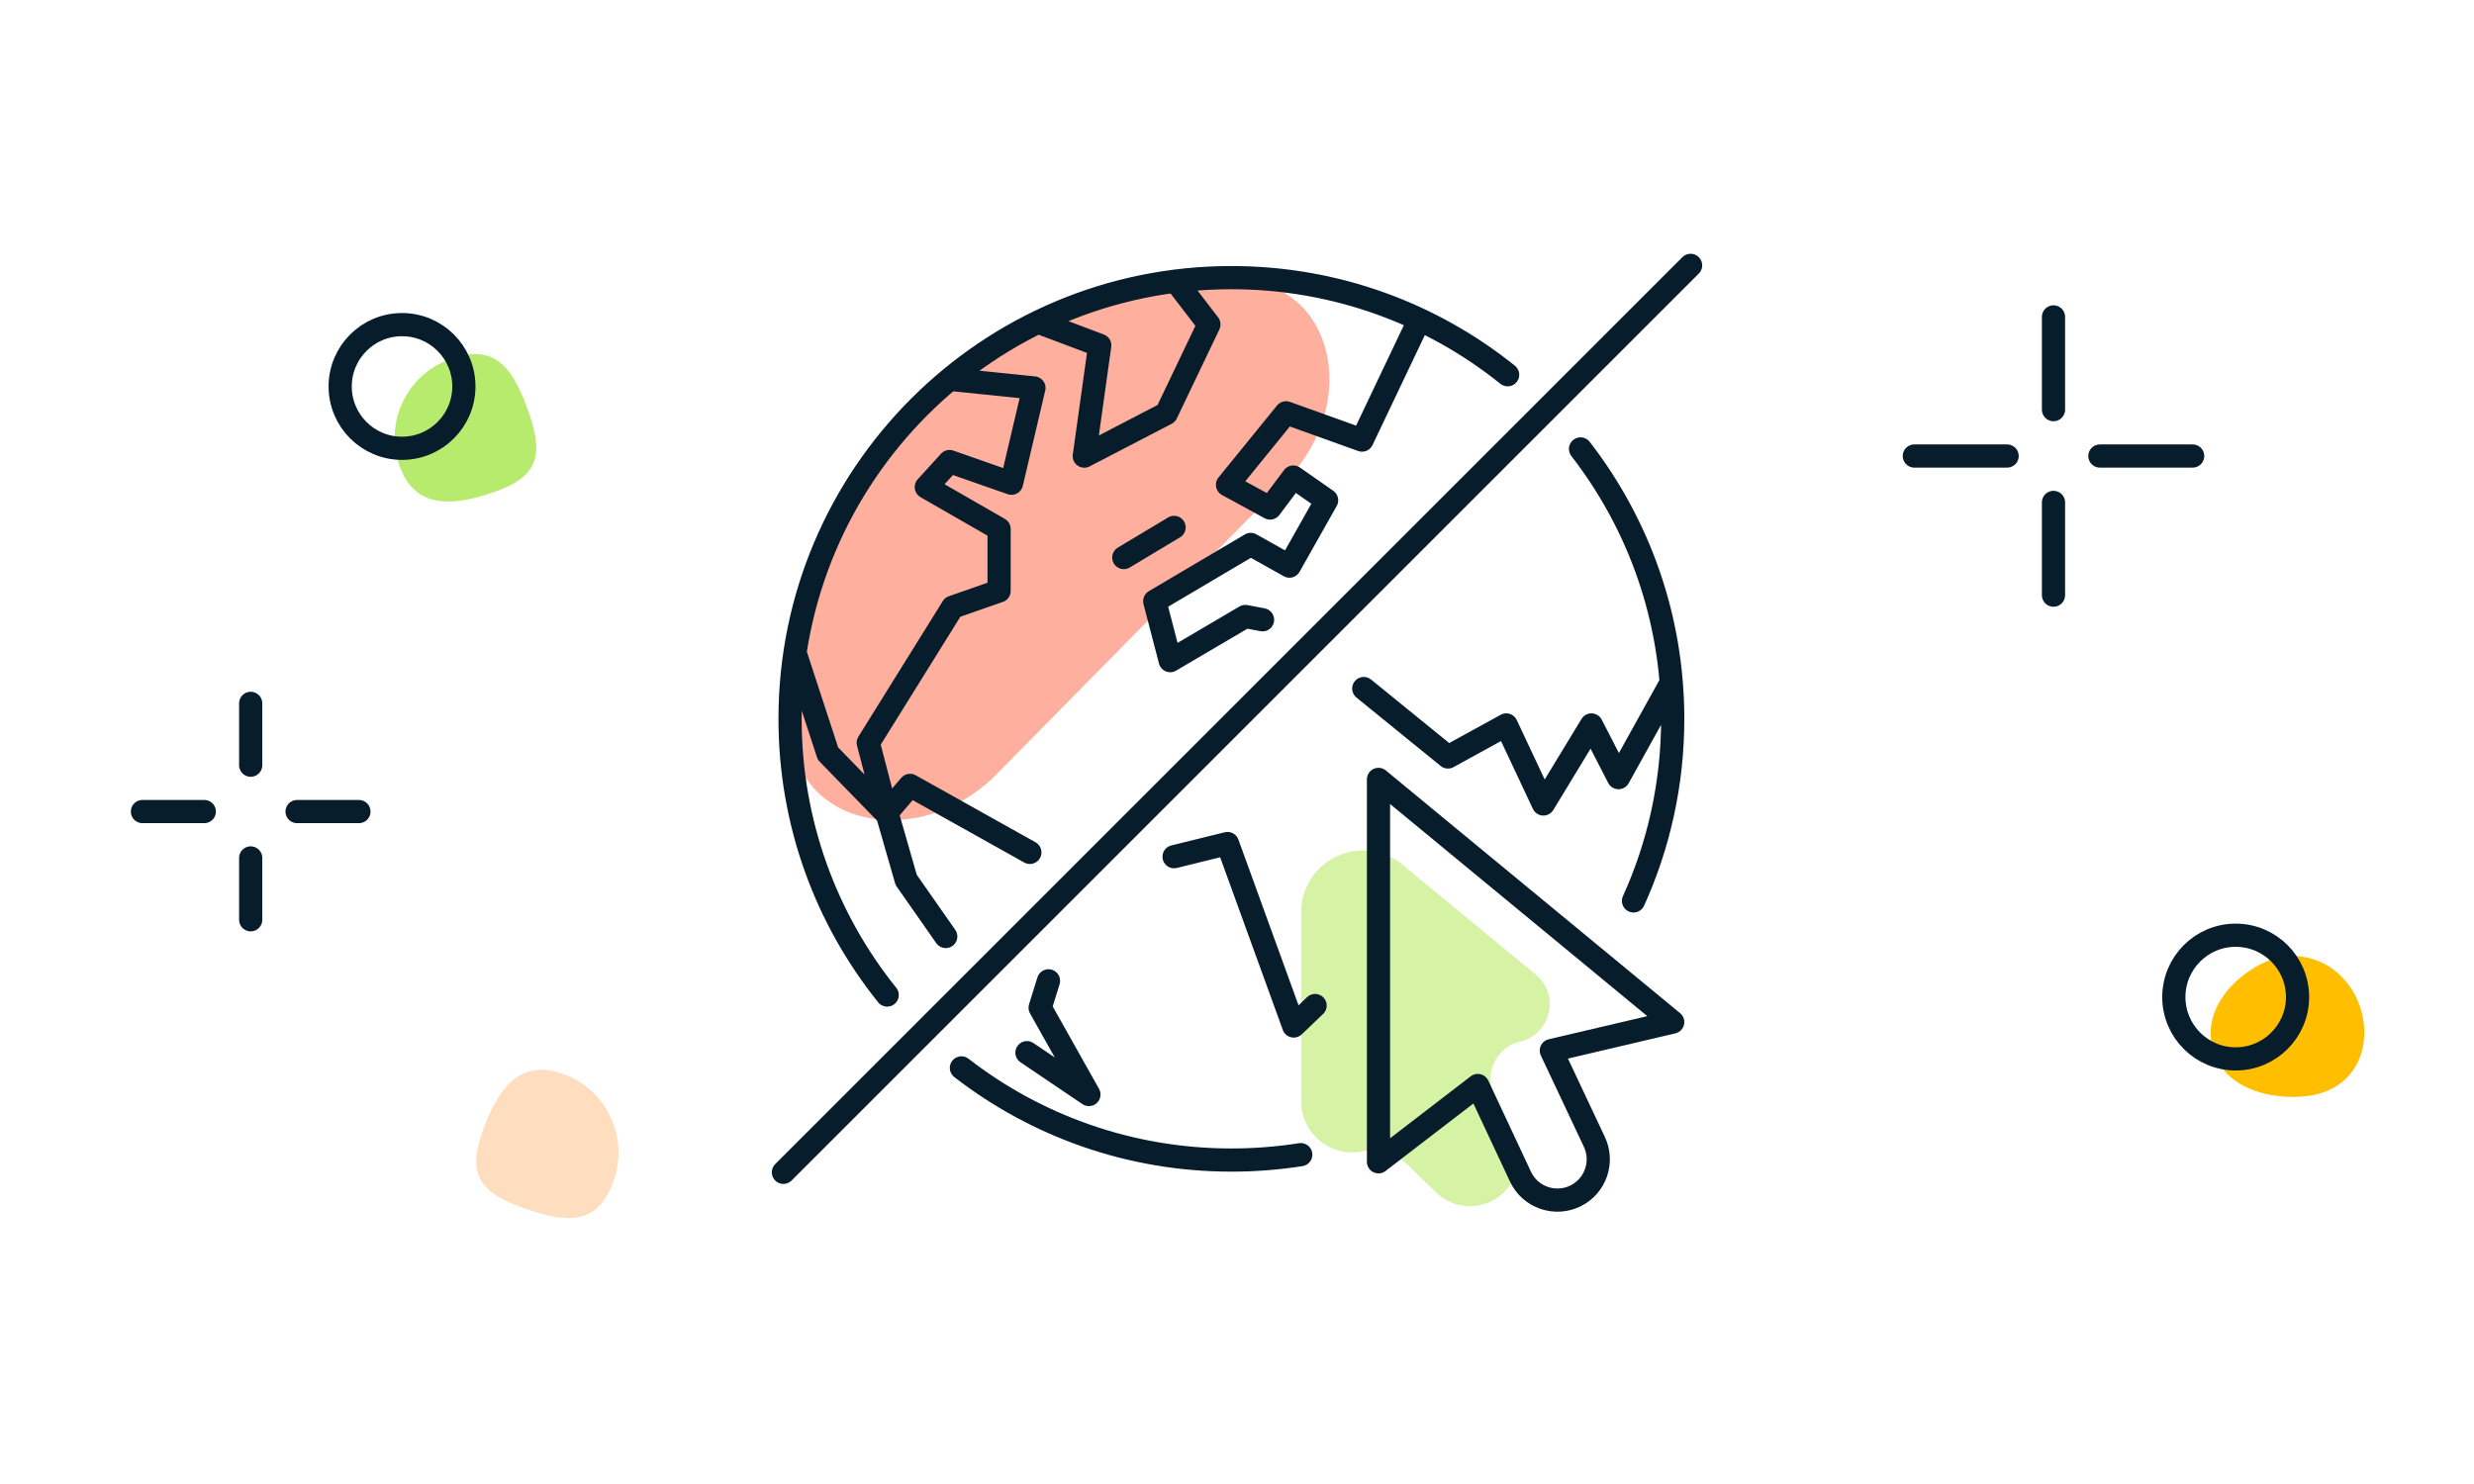 <svg width="160" height="96" viewBox="0 0 160 96" fill="none" xmlns="http://www.w3.org/2000/svg">
<path d="M84.151 71.253V59.02C84.151 55.638 88.088 53.782 90.697 55.934L99.322 63.05C100.903 64.355 100.307 66.907 98.311 67.376C96.776 67.736 95.963 69.419 96.635 70.846L97.906 73.546C98.626 75.073 98.01 76.897 96.511 77.675C95.309 78.299 93.842 78.082 92.871 77.138L91.033 75.35C90.255 74.593 89.154 74.268 88.09 74.481C86.053 74.89 84.151 73.331 84.151 71.253Z" fill="#D5F2A5"/>
<path d="M79.637 18.074C63.873 18.074 51.095 30.853 51.095 46.616C51.095 53.624 59.506 55.1 64.424 50.109L83.202 31.055C87.984 26.202 86.45 18.074 79.637 18.074Z" fill="#FFAF9D"/>
<path d="M143.048 67.606C143.721 70.8 147.678 71.247 149.646 70.832C154.852 69.737 153.434 61.833 148.146 61.833C146.094 61.833 142.376 64.412 143.048 67.606Z" fill="#FFBF00"/>
<path d="M25.85 30.175C26.873 32.979 29.373 32.772 32.177 31.749C34.981 30.727 35.121 29.206 34.099 26.402C33.076 23.597 31.881 22.223 29.077 23.246C26.273 24.268 24.828 27.37 25.85 30.175Z" fill="#B7EB6E"/>
<path d="M36.346 69.445C33.522 68.478 32.112 70.553 31.145 73.377C30.178 76.201 31.273 77.265 34.097 78.232C36.922 79.199 38.741 79.133 39.708 76.309C40.675 73.485 39.17 70.412 36.346 69.445Z" fill="#FFDDBF"/>
<path d="M144.588 68.5C146.797 68.5 148.588 66.709 148.588 64.5C148.588 62.291 146.797 60.5 144.588 60.5C142.379 60.5 140.588 62.291 140.588 64.5C140.588 66.709 142.379 68.5 144.588 68.5Z" stroke="#071D2B" stroke-width="1.5" stroke-miterlimit="10" stroke-linecap="round" stroke-linejoin="round"/>
<path d="M26 29C28.209 29 30 27.209 30 25C30 22.791 28.209 21 26 21C23.791 21 22 22.791 22 25C22 27.209 23.791 29 26 29Z" stroke="#071D2B" stroke-width="1.5" stroke-miterlimit="10" stroke-linecap="round" stroke-linejoin="round"/>
<path d="M132.805 20.5V26.5M132.805 32.5V38.5M129.805 29.5H123.805M141.805 29.5H135.805" stroke="#071D2B" stroke-width="1.5" stroke-miterlimit="10" stroke-linecap="round" stroke-linejoin="round"/>
<path d="M16.213 45.5V49.5M16.213 55.5V59.5M13.213 52.5H9.213M23.213 52.5H19.213" stroke="#071D2B" stroke-width="1.5" stroke-miterlimit="10" stroke-linecap="round" stroke-linejoin="round"/>
<path d="M91.796 20.672L88.087 28.469L83.171 26.703L79.386 31.361L82.14 32.864L83.642 30.86L85.796 32.363L83.392 36.623L80.888 35.22L74.679 38.89L75.681 42.737L80.538 39.881L81.652 40.093M108.084 44.157L104.674 50.305L102.921 46.897L99.816 52.009L97.413 46.897L93.644 48.968L88.199 44.542M51.413 42.224L53.548 48.752L57.354 52.661L56.152 48.05L61.61 39.279L64.614 38.227V34.218L59.907 31.511L61.41 29.857L65.416 31.261L66.868 25.096L61.41 24.537M67.133 20.837L71.124 22.34L70.123 29.506L75.43 26.75L78.184 20.986L76.031 18.18M75.931 55.42L79.386 54.568L83.668 66.371L85.051 65.049M75.931 34.117L72.679 36.068M66.417 68.097L70.423 70.803L67.268 65.19L67.809 63.45M105.644 58.279C107.272 54.689 108.179 50.701 108.179 46.502C108.179 39.925 105.955 33.868 102.217 29.042M84.123 74.694C82.661 74.924 81.163 75.044 79.637 75.044C73.06 75.044 67.003 72.82 62.177 69.082M50.665 75.837L109.335 17.167M97.503 24.242C92.612 20.312 86.399 17.96 79.637 17.96C63.873 17.96 51.095 30.739 51.095 46.502C51.095 53.264 53.447 59.478 57.377 64.368M66.604 55.141L58.856 50.806L57.354 52.561L58.605 56.921L61.164 60.581M108.179 66.118L100.33 67.961L103.112 73.868C103.717 75.152 103.199 76.684 101.94 77.338V77.338C100.607 78.029 98.967 77.473 98.331 76.113L95.573 70.221L89.151 75.156V50.42L108.179 66.118Z" stroke="#071D2B" stroke-width="1.5" stroke-linecap="round" stroke-linejoin="round"/>
</svg>
